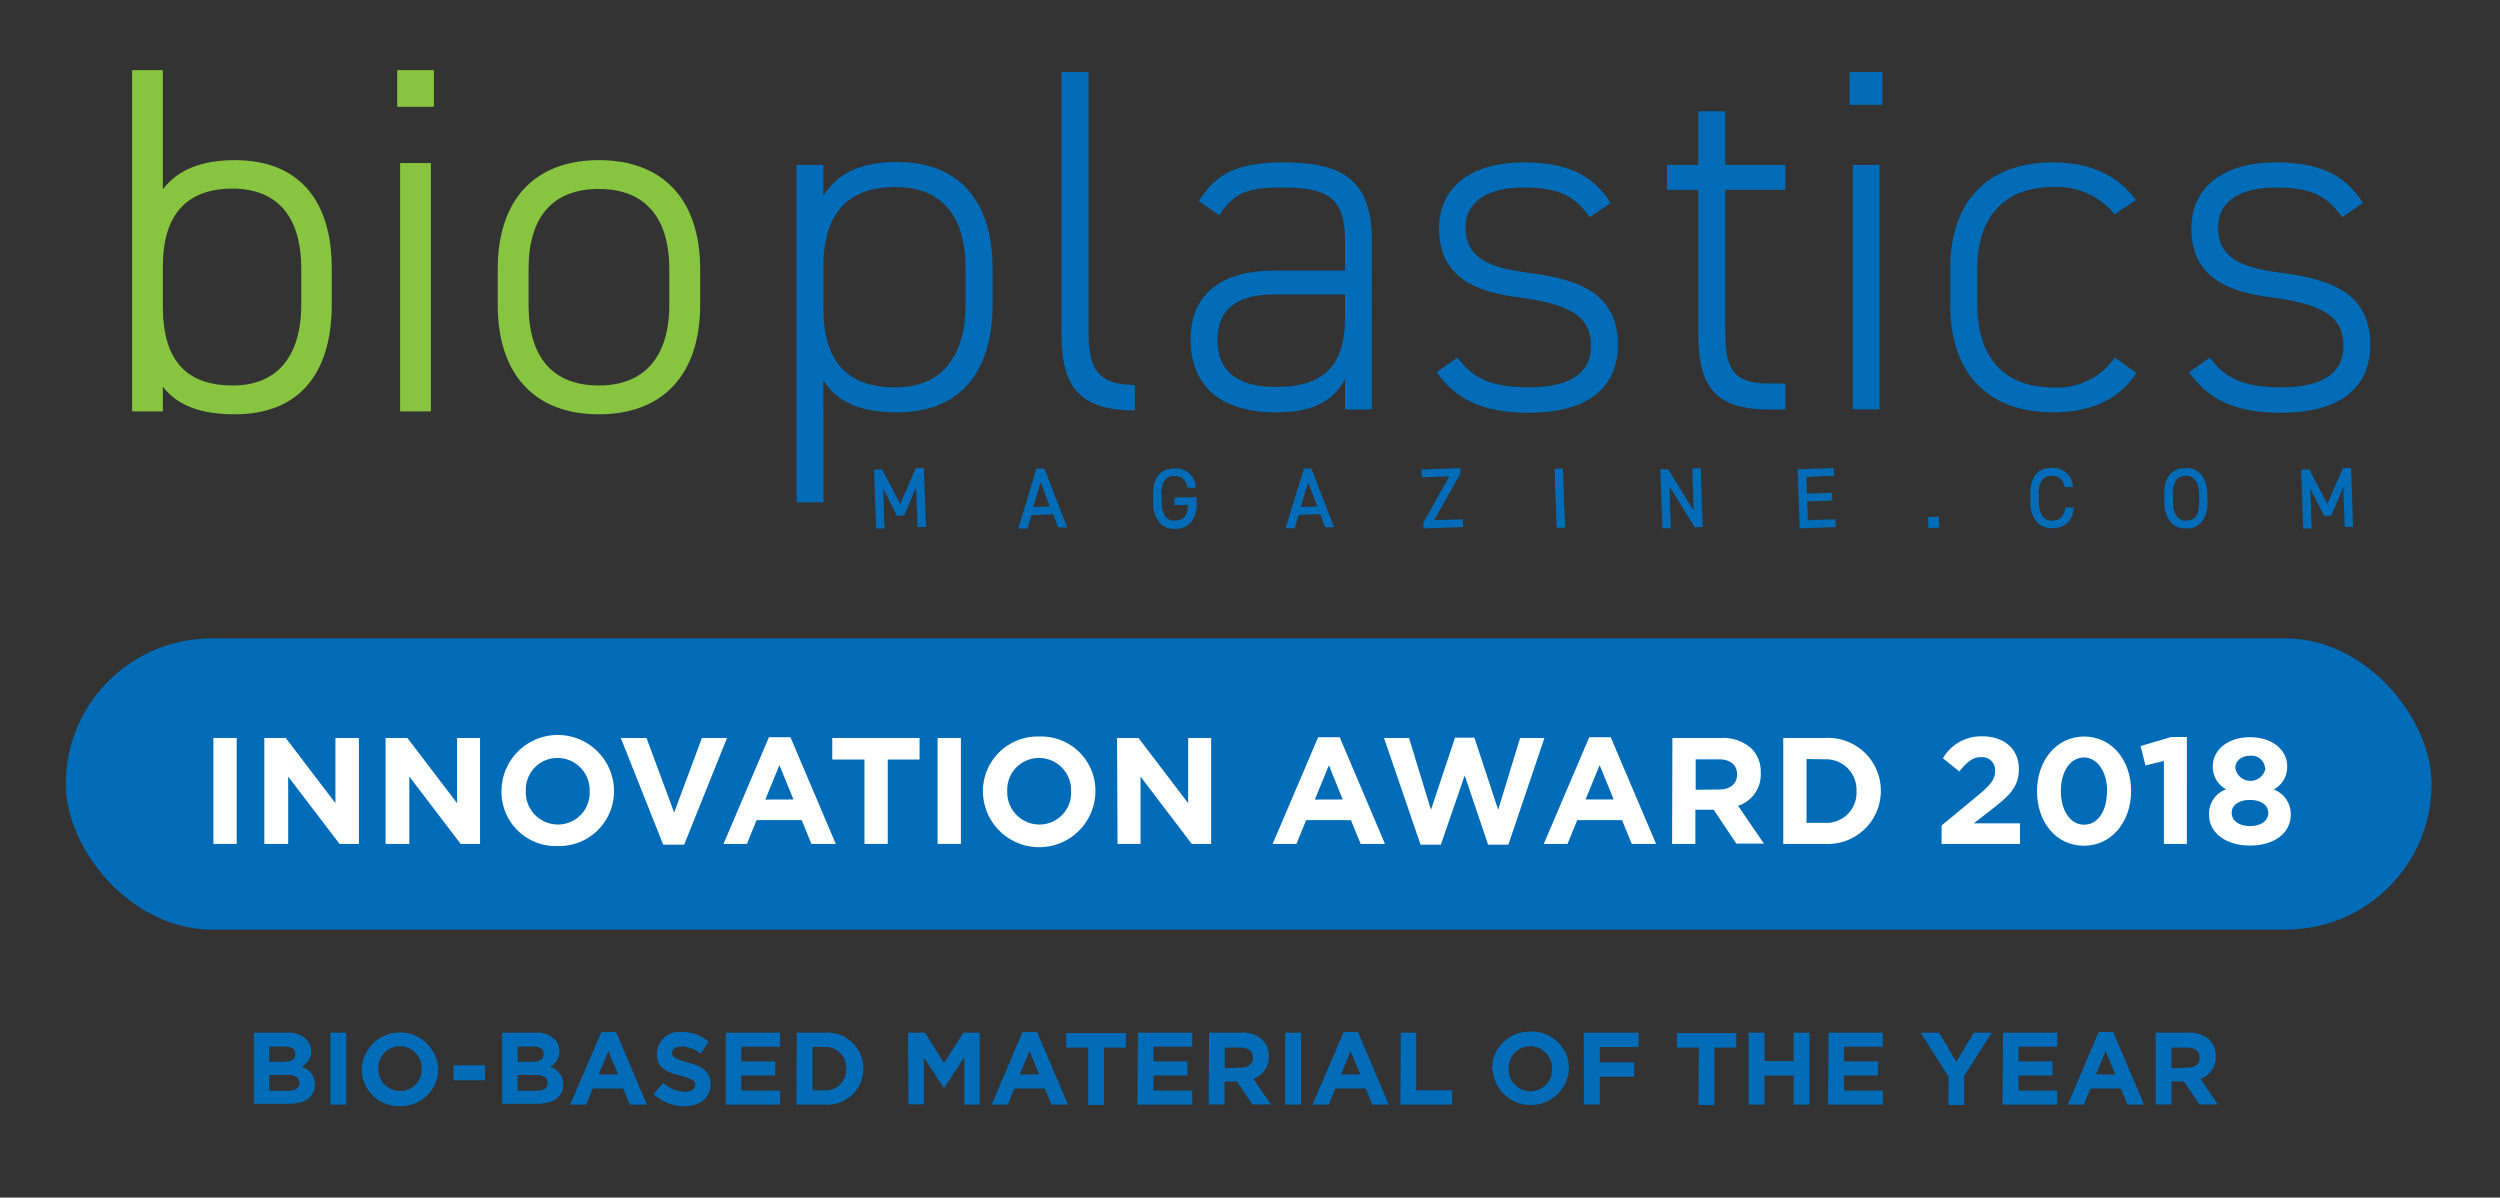 <svg xmlns="http://www.w3.org/2000/svg" viewBox="0 0 257.73 123.46"><rect x="0" y="0" width="257.73" height="123.46" fill="#333333" stroke="none"/><path style="fill:#006bb6;" d="M26.17,106.46h3.45a2.68,2.68,0,0,1,1.94.66,1.68,1.68,0,0,1,.51,1.26v0a1.73,1.73,0,0,1-1,1.6,1.82,1.82,0,0,1,1.39,1.82v0c0,1.36-1.1,2-2.78,2H26.17Zm4.27,2.19c0-.48-.38-.76-1.07-.76H27.76v1.57h1.51c.72,0,1.17-.23,1.17-.79Zm-.79,2.17H27.76v1.63H29.7c.72,0,1.16-.26,1.16-.81v0C30.86,111.12,30.49,110.82,29.65,110.82Z"></path><path style="fill:#006bb6;" d="M34.06,106.46h1.63v7.42H34.06Z"></path><path style="fill:#006bb6;" d="M37.29,110.19v0a3.95,3.95,0,0,1,7.89,0v0a3.84,3.84,0,0,1-4,3.84A3.8,3.8,0,0,1,37.29,110.19Zm6.18,0v0a2.25,2.25,0,0,0-2.25-2.33A2.23,2.23,0,0,0,39,110.15v0a2.26,2.26,0,0,0,2.25,2.33A2.22,2.22,0,0,0,43.47,110.19Z"></path><path style="fill:#006bb6;" d="M46.75,109.82H50v1.55H46.75Z"></path><path style="fill:#006bb6;" d="M51.77,106.46h3.45a2.65,2.65,0,0,1,1.94.66,1.68,1.68,0,0,1,.51,1.26v0a1.73,1.73,0,0,1-1,1.6,1.82,1.82,0,0,1,1.39,1.82v0c0,1.36-1.1,2-2.78,2H51.77Zm4.28,2.19c0-.48-.38-.76-1.07-.76H53.36v1.57h1.51c.72,0,1.18-.23,1.18-.79Zm-.8,2.17H53.36v1.63H55.3c.73,0,1.16-.26,1.16-.81v0C56.46,111.12,56.09,110.82,55.25,110.82Z"></path><path style="fill:#006bb6;" d="M62,106.4h1.51l3.18,7.48H64.93l-.68-1.66H61.11l-.68,1.66H58.77Zm1.72,4.37-1-2.4-1,2.4Z"></path><path style="fill:#006bb6;" d="M67.38,112.8l1-1.16a3.43,3.43,0,0,0,2.21.91c.67,0,1.08-.27,1.08-.71v0c0-.41-.26-.62-1.5-.94-1.5-.38-2.46-.8-2.46-2.27v0a2.32,2.32,0,0,1,2.6-2.24,4.25,4.25,0,0,1,2.75,1l-.84,1.23a3.49,3.49,0,0,0-1.93-.74c-.63,0-1,.29-1,.65v0c0,.49.32.65,1.6,1,1.51.39,2.36.93,2.36,2.22v0c0,1.47-1.13,2.3-2.73,2.3A4.76,4.76,0,0,1,67.38,112.8Z"></path><path style="fill:#006bb6;" d="M74.82,106.46h5.6v1.45h-4v1.51h3.5v1.45h-3.5v1.56h4v1.45H74.82Z"></path><path style="fill:#006bb6;" d="M82.14,106.46H85A3.7,3.7,0,0,1,89,110.15v0A3.71,3.71,0,0,1,85,113.88h-2.9Zm1.63,1.47v4.48H85a2.11,2.11,0,0,0,2.23-2.22v0A2.13,2.13,0,0,0,85,107.93Z"></path><path style="fill:#006bb6;" d="M93.61,106.46h1.76l1.95,3.14,2-3.14H101v7.42H99.41V109l-2.09,3.18h0l-2.07-3.14v4.81h-1.6Z"></path><path style="fill:#006bb6;" d="M105.41,106.4h1.51l3.18,7.48h-1.71l-.68-1.66h-3.14l-.68,1.66h-1.66Zm1.72,4.37-1-2.4-1,2.4Z"></path><path style="fill:#006bb6;" d="M112.18,108h-2.26v-1.5h6.15V108h-2.26v5.92h-1.63Z"></path><path style="fill:#006bb6;" d="M117.31,106.46h5.6v1.45h-4v1.51h3.5v1.45h-3.5v1.56h4v1.45h-5.66Z"></path><path style="fill:#006bb6;" d="M124.64,106.46H128a2.92,2.92,0,0,1,2.16.75,2.31,2.31,0,0,1,.64,1.7v0a2.31,2.31,0,0,1-1.59,2.3l1.81,2.65h-1.91l-1.59-2.37h-1.28v2.37h-1.63Zm3.29,3.6c.79,0,1.25-.42,1.25-1v0c0-.7-.49-1.06-1.29-1.06h-1.62v2.13Z"></path><path style="fill:#006bb6;" d="M132.49,106.46h1.64v7.42h-1.64Z"></path><path style="fill:#006bb6;" d="M138.52,106.4H140l3.18,7.48h-1.7l-.68-1.66h-3.14l-.68,1.66h-1.67Zm1.72,4.37-1-2.4-1,2.4Z"></path><path style="fill:#006bb6;" d="M144.41,106.46H146v5.94h3.7v1.48h-5.33Z"></path><path style="fill:#006bb6;" d="M153.82,110.19v0a3.84,3.84,0,0,1,4-3.84,3.8,3.8,0,0,1,3.93,3.82v0a3.95,3.95,0,0,1-7.89,0Zm6.18,0v0a2.25,2.25,0,0,0-2.24-2.33,2.22,2.22,0,0,0-2.23,2.31v0a2.25,2.25,0,0,0,2.25,2.33A2.22,2.22,0,0,0,160,110.19Z"></path><path style="fill:#006bb6;" d="M163.27,106.46h5.66v1.48h-4v1.58h3.54V111h-3.54v2.87h-1.64Z"></path><path style="fill:#006bb6;" d="M175.13,108h-2.25v-1.5H179V108h-2.26v5.92h-1.64Z"></path><path style="fill:#006bb6;" d="M180.27,106.46h1.64v2.93h3v-2.93h1.63v7.42h-1.63v-3h-3v3h-1.64Z"></path><path style="fill:#006bb6;" d="M188.51,106.46h5.59v1.45h-4v1.51h3.5v1.45h-3.5v1.56h4v1.45h-5.65Z"></path><path style="fill:#006bb6;" d="M200.88,111,198,106.46h1.91l1.77,3,1.81-3h1.85l-2.85,4.46v3h-1.63Z"></path><path style="fill:#006bb6;" d="M206.49,106.46h5.6v1.45h-4v1.51h3.5v1.45h-3.5v1.56h4v1.45h-5.65Z"></path><path style="fill:#006bb6;" d="M216.35,106.4h1.5l3.19,7.48h-1.71l-.68-1.66h-3.14l-.68,1.66h-1.66Zm1.72,4.37-1-2.4-1,2.4Z"></path><path style="fill:#006bb6;" d="M222.23,106.46h3.4a3,3,0,0,1,2.16.75,2.35,2.35,0,0,1,.64,1.7v0a2.31,2.31,0,0,1-1.59,2.3l1.81,2.65h-1.91l-1.59-2.37h-1.28v2.37h-1.64Zm3.29,3.6c.8,0,1.25-.42,1.25-1v0c0-.7-.49-1.06-1.28-1.06h-1.62v2.13Z"></path><rect style="fill:#006bb6;" x="6.78" y="65.82" width="243.9" height="30.01" rx="15.01"></rect><path style="fill:#fff;" d="M22,76.08h2.4V87H22Z"></path><path style="fill:#fff;" d="M27.25,76.08h2.21l5.12,6.72V76.08H37V87h-2l-5.29-6.94V87H27.25Z"></path><path style="fill:#fff;" d="M39.75,76.08H42l5.12,6.72V76.08h2.37V87h-2l-5.29-6.94V87H39.75Z"></path><path style="fill:#fff;" d="M51.7,81.57v0a5.8,5.8,0,0,1,11.6,0v0a5.65,5.65,0,0,1-5.82,5.65A5.59,5.59,0,0,1,51.7,81.57Zm9.09,0v0a3.32,3.32,0,0,0-3.31-3.43,3.26,3.26,0,0,0-3.27,3.4v0A3.31,3.31,0,0,0,57.51,85,3.27,3.27,0,0,0,60.79,81.57Z"></path><path style="fill:#fff;" d="M64,76.08h2.65l2.85,7.69,2.86-7.69h2.59l-4.42,11H68.37Z"></path><path style="fill:#fff;" d="M79.27,76h2.22l4.67,11H83.65l-1-2.45H78L77,87H74.59Zm2.53,6.42-1.45-3.54L78.9,82.43Z"></path><path style="fill:#fff;" d="M89.12,78.3H85.8V76.08h9V78.3H91.52V87h-2.4Z"></path><path style="fill:#fff;" d="M96.66,76.08h2.4V87h-2.4Z"></path><path style="fill:#fff;" d="M101.33,81.57v0a5.64,5.64,0,0,1,5.82-5.64,5.59,5.59,0,0,1,5.78,5.61v0a5.8,5.8,0,0,1-11.6,0Zm9.09,0v0a3.31,3.31,0,0,0-3.3-3.43,3.27,3.27,0,0,0-3.28,3.4v0A3.32,3.32,0,0,0,107.15,85,3.26,3.26,0,0,0,110.42,81.57Z"></path><path style="fill:#fff;" d="M115.16,76.08h2.21l5.12,6.72V76.08h2.37V87h-2l-5.28-6.94V87h-2.37Z"></path><path style="fill:#fff;" d="M135.89,76h2.22l4.67,11h-2.51l-1-2.45h-4.62l-1,2.45h-2.45Zm2.53,6.42L137,78.89l-1.45,3.54Z"></path><path style="fill:#fff;" d="M142.68,76.08h2.58l2.26,7.4L150,76.05H152l2.45,7.43,2.26-7.4h2.51l-3.72,11h-2.09L151,79.94l-2.46,7.14h-2.09Z"></path><path style="fill:#fff;" d="M163.84,76h2.21l4.68,11h-2.51l-1-2.45H162.6l-1,2.45h-2.45Zm2.52,6.42-1.45-3.54-1.45,3.54Z"></path><path style="fill:#fff;" d="M172.41,76.08h5a4.35,4.35,0,0,1,3.18,1.11,3.43,3.43,0,0,1,.93,2.5v0a3.38,3.38,0,0,1-2.34,3.38l2.67,3.9H179l-2.33-3.49h-1.89V87h-2.4Zm4.83,5.31c1.17,0,1.84-.63,1.84-1.55v0c0-1-.72-1.56-1.89-1.56h-2.38v3.14Z"></path><path style="fill:#fff;" d="M183.84,76.08h4.26a5.44,5.44,0,0,1,5.8,5.43v0A5.47,5.47,0,0,1,188.1,87h-4.26Zm2.4,2.17v6.58h1.86a3.11,3.11,0,0,0,3.29-3.26v0a3.14,3.14,0,0,0-3.29-3.29Z"></path><path style="fill:#fff;" d="M200.16,85.1l3.63-3c1.36-1.12,1.89-1.72,1.89-2.62a1.34,1.34,0,0,0-1.46-1.42c-.85,0-1.42.47-2.23,1.47l-1.69-1.36a4.55,4.55,0,0,1,4.07-2.26c2.26,0,3.76,1.32,3.76,3.37v0c0,1.82-.94,2.73-2.87,4.22l-1.78,1.38h4.76V87h-8.08Z"></path><path style="fill:#fff;" d="M210,81.57v0c0-3.16,2-5.64,4.86-5.64s4.84,2.45,4.84,5.61v0c0,3.17-2,5.65-4.87,5.65S210,84.74,210,81.57Zm7.23,0v0c0-2-1-3.48-2.4-3.48s-2.37,1.45-2.37,3.45v0c0,2,.95,3.48,2.4,3.48S217.21,83.55,217.21,81.57Z"></path><path style="fill:#fff;" d="M223.08,78.44l-1.9.47-.5-2,3.13-.93h1.64V87h-2.37Z"></path><path style="fill:#fff;" d="M227.74,84v0a2.65,2.65,0,0,1,1.76-2.63A2.61,2.61,0,0,1,228.12,79v0c0-1.67,1.53-3,3.83-3s3.84,1.31,3.84,3v0a2.61,2.61,0,0,1-1.39,2.39,2.7,2.7,0,0,1,1.76,2.57v0c0,2-1.79,3.21-4.21,3.21S227.74,85.91,227.74,84Zm6.1-.19v0c0-.85-.8-1.34-1.89-1.34s-1.88.49-1.88,1.34v0c0,.75.7,1.35,1.88,1.35S233.84,84.58,233.84,83.82Zm-.33-4.6v0A1.39,1.39,0,0,0,232,77.91c-1,0-1.56.59-1.56,1.26v0a1.58,1.58,0,0,0,3.12,0Z"></path><path style="fill:#87c540;" d="M24.2,16.51c-3.44,0-5.88,1-7.41,3V7.23H13.62V42.41h3.17V39.87c1.5,1.93,3.88,2.84,7.41,2.84,6.47,0,10-4,10-11.34V27.74C34.23,20.5,30.67,16.51,24.2,16.51Zm6.86,11.23v3.63c0,5.4-2.51,8.37-7.06,8.37-4.79,0-7.15-2.59-7.21-7.91V27.44c0-5.28,2.43-8,7.21-8C28.62,19.48,31.06,22.34,31.06,27.74Z"></path><rect style="fill:#87c540;" x="41.25" y="16.81" width="3.17" height="25.6"></rect><rect style="fill:#87c540;" x="40.95" y="7.23" width="3.78" height="3.78"></rect><path style="fill:#87c540;" d="M61.74,16.51c-6.62,0-10.43,4.09-10.43,11.23v3.68c0,7.18,3.81,11.29,10.43,11.29S72.18,38.6,72.18,31.42V27.74C72.18,20.6,68.37,16.51,61.74,16.51Zm0,23.23c-4.74,0-7.25-2.88-7.25-8.32V27.74c0-5.4,2.51-8.26,7.25-8.26S69,22.41,69,27.74v3.68C69,36.79,66.43,39.74,61.74,39.74Z"></path><path style="fill:#006bb6;" d="M102.33,31.37c0,6.91-3.28,11.14-9.83,11.14-3.83,0-6.2-1.06-7.61-3.28V51.78H82.12V17h2.77v3.17c1.41-2.26,3.78-3.47,7.61-3.47,6.25,0,9.83,3.88,9.83,11Zm-2.78,0V27.74c0-5.49-2.47-8.46-7.25-8.46-5.34,0-7.41,3.22-7.41,8.16v4.39c0,4.73,1.86,8.11,7.41,8.11C97.14,39.94,99.55,36.66,99.55,31.37Z"></path><path style="fill:#006bb6;" d="M109.44,7.43h2.78V33.84c0,3.53.4,5.85,4.78,5.85v2.62c-5.79,0-7.56-2.52-7.56-7.76Z"></path><path style="fill:#006bb6;" d="M131.3,27.9h7.36V24.77c0-4.28-1.71-5.44-6.35-5.44-3,0-5,.2-6.6,2.87l-2.12-1.46c1.77-3,4.29-4,8.77-4,6.15,0,9.07,1.91,9.07,8.06V42.21h-2.77V39.08c-1.41,2.67-3.93,3.43-7.15,3.43-5.6,0-8.77-2.67-8.77-7.51S126.11,27.9,131.3,27.9Zm7.36,2.46H131.3c-4.33,0-5.79,2-5.79,4.69,0,3.53,2.47,4.84,6,4.84,4.08,0,7.15-1.41,7.15-7.06Z"></path><path style="fill:#006bb6;" d="M163.89,22.4c-1.56-2.22-3.17-3.07-6.85-3.07-3.38,0-5.95,1.26-5.95,4.13,0,3.53,3.18,4.23,6.71,4.69,4.88.65,9,2.06,9,7.4,0,3.94-2.52,7-9.23,7-5,0-7.61-1.56-9.47-4.18l2.17-1.52c1.51,2.12,3.42,3.08,7.35,3.08s6.4-1.26,6.4-4.28c0-3.23-2.52-4.34-7.5-5-4.29-.56-8.17-2-8.17-7.11,0-4.08,3.08-6.8,8.77-6.8,4,0,7,1.06,8.92,4.18Z"></path><path style="fill:#006bb6;" d="M171.86,17h3.22V11.47h2.78V17h6.2v2.57h-6.2V33.69c0,4,.45,5.85,4.53,5.85h1.67v2.67h-1.77c-5.59,0-7.21-2.52-7.21-7.76V19.58h-3.22Z"></path><path style="fill:#006bb6;" d="M190.68,7.43h3.38v3.38h-3.38ZM191,17h2.77v25.2H191Z"></path><path style="fill:#006bb6;" d="M220.25,38.43c-1.67,2.67-4.64,4.08-8.57,4.08-6.75,0-10.63-4-10.63-11.14V27.74c0-7.15,4-11,10.63-11,3.68,0,6.65,1.31,8.52,3.88L218,22.1a7.61,7.61,0,0,0-6.3-2.82c-5,0-7.86,3-7.86,8.46v3.63c0,5,2.32,8.57,7.86,8.57A7.1,7.1,0,0,0,218,36.86Z"></path><path style="fill:#006bb6;" d="M241.46,22.4c-1.57-2.22-3.18-3.07-6.86-3.07-3.38,0-5.94,1.26-5.94,4.13,0,3.53,3.17,4.23,6.7,4.69,4.89.65,9,2.06,9,7.4,0,3.94-2.52,7-9.22,7-5,0-7.61-1.56-9.48-4.18l2.17-1.52c1.51,2.12,3.42,3.08,7.36,3.08s6.4-1.26,6.4-4.28c0-3.23-2.52-4.34-7.51-5-4.29-.56-8.17-2-8.17-7.11,0-4.08,3.08-6.8,8.77-6.8,4,0,7,1.06,8.92,4.18Z"></path><polygon style="fill:#006bb6;" points="95.25 48.24 94.41 48.27 92.81 51.95 90.95 48.43 90.94 48.39 90.1 48.42 90.32 54.43 90.32 54.5 91.19 54.47 91.05 50.37 92.44 53.14 92.46 53.18 93.21 53.15 94.44 50.22 94.59 54.28 94.59 54.34 95.47 54.31 95.25 48.3 95.25 48.24"></polygon><path style="fill:#006bb6;" d="M107.62,48.31l-.78,0L105,54.4l0,.09.93,0,.41-1.38,2.24-.08.51,1.35.92,0-2.31-6Zm.6,3.9-1.7.06.76-2.55Z"></path><path style="fill:#006bb6;" d="M121.07,51.29l0,.8,1.4-.05c0,1.08-.46,1.6-1.31,1.63h-.07a1.1,1.1,0,0,1-.94-.41,2.54,2.54,0,0,1-.4-1.52l0-.65a2.31,2.31,0,0,1,.4-1.68,1.18,1.18,0,0,1,.88-.34h.08c.7,0,1.11.36,1.31,1.15v.06l.86,0,0-.08a2,2,0,0,0-2.15-1.9H121c-1.45.05-2.19,1-2.12,2.86l0,.65a3.22,3.22,0,0,0,.67,2.1,2,2,0,0,0,1.54.61h.11a2.06,2.06,0,0,0,1.62-.71,3.23,3.23,0,0,0,.54-2.15l0-.41Z"></path><path style="fill:#006bb6;" d="M135.2,48.31l-.78,0-1.87,6.06,0,.09.92,0,.41-1.38L136.1,53l.5,1.35.93,0-2.31-6Zm.59,3.9-1.69.06.76-2.55Z"></path><polygon style="fill:#006bb6;" points="147.86 53.63 150.54 48.86 150.55 48.84 150.53 48.26 146.6 48.4 146.53 48.4 146.56 49.21 149.41 49.1 146.73 53.88 146.72 53.89 146.75 54.48 150.77 54.33 150.83 54.33 150.81 53.53 147.86 53.63"></polygon><polygon style="fill:#006bb6;" points="161.13 48.31 160.26 48.34 160.47 54.35 160.47 54.42 161.35 54.39 161.13 48.38 161.13 48.31"></polygon><polygon style="fill:#006bb6;" points="175.33 48.26 174.45 48.29 174.61 52.64 172 48.41 171.97 48.37 171.16 48.4 171.38 54.41 171.38 54.48 172.25 54.45 172.1 50.14 174.69 54.33 174.71 54.36 175.54 54.33 175.33 48.32 175.33 48.26"></polygon><polygon style="fill:#006bb6;" points="186.38 53.63 186.31 51.69 188.83 51.6 188.9 51.6 188.87 50.8 186.28 50.89 186.22 49.16 189 49.06 189.07 49.06 189.04 48.26 185.39 48.38 185.32 48.39 185.53 54.4 185.54 54.47 189.19 54.34 189.25 54.33 189.22 53.53 186.38 53.63"></polygon><rect style="fill:#006bb6;" x="198.78" y="53.27" width="1.13" height="1.13" transform="translate(-1.85 7.39) rotate(-2.11)"></rect><path style="fill:#006bb6;" d="M212.91,52.37v.05c-.17.85-.56,1.22-1.31,1.25a1.13,1.13,0,0,1-1-.41,2.61,2.61,0,0,1-.41-1.52l0-.66a2.29,2.29,0,0,1,.4-1.67,1.19,1.19,0,0,1,.88-.35h.08c.7,0,1.1.35,1.31,1.15v0l.85,0v-.07a2.05,2.05,0,0,0-2.15-1.91h-.12c-1.45.05-2.19,1-2.12,2.86l0,.65a3.22,3.22,0,0,0,.67,2.1,2,2,0,0,0,1.53.6h.12a2,2,0,0,0,2.12-2.06v-.07l-.79,0Z"></path><path style="fill:#006bb6;" d="M226.89,48.86a2,2,0,0,0-1.65-.6c-1.45.05-2.18,1-2.12,2.86l0,.65a3.22,3.22,0,0,0,.67,2.1,2,2,0,0,0,1.53.61h.12a2,2,0,0,0,1.59-.71,3.25,3.25,0,0,0,.53-2.15l0-.65A3.22,3.22,0,0,0,226.89,48.86Zm-1.53,4.81a1.08,1.08,0,0,1-.93-.41,2.61,2.61,0,0,1-.41-1.52l0-.65a2.31,2.31,0,0,1,.4-1.68,1.2,1.2,0,0,1,.87-.35h.07a1.12,1.12,0,0,1,.94.41,2.61,2.61,0,0,1,.41,1.52l0,.66c0,1.36-.34,2-1.27,2Z"></path><polygon style="fill:#006bb6;" points="242.38 48.3 242.38 48.24 241.53 48.27 239.93 51.95 238.08 48.43 238.06 48.39 237.23 48.42 237.44 54.43 237.44 54.5 238.32 54.47 238.17 50.37 239.57 53.14 239.59 53.18 240.34 53.15 241.57 50.22 241.72 54.28 241.72 54.34 242.59 54.31 242.38 48.3"></polygon></svg>